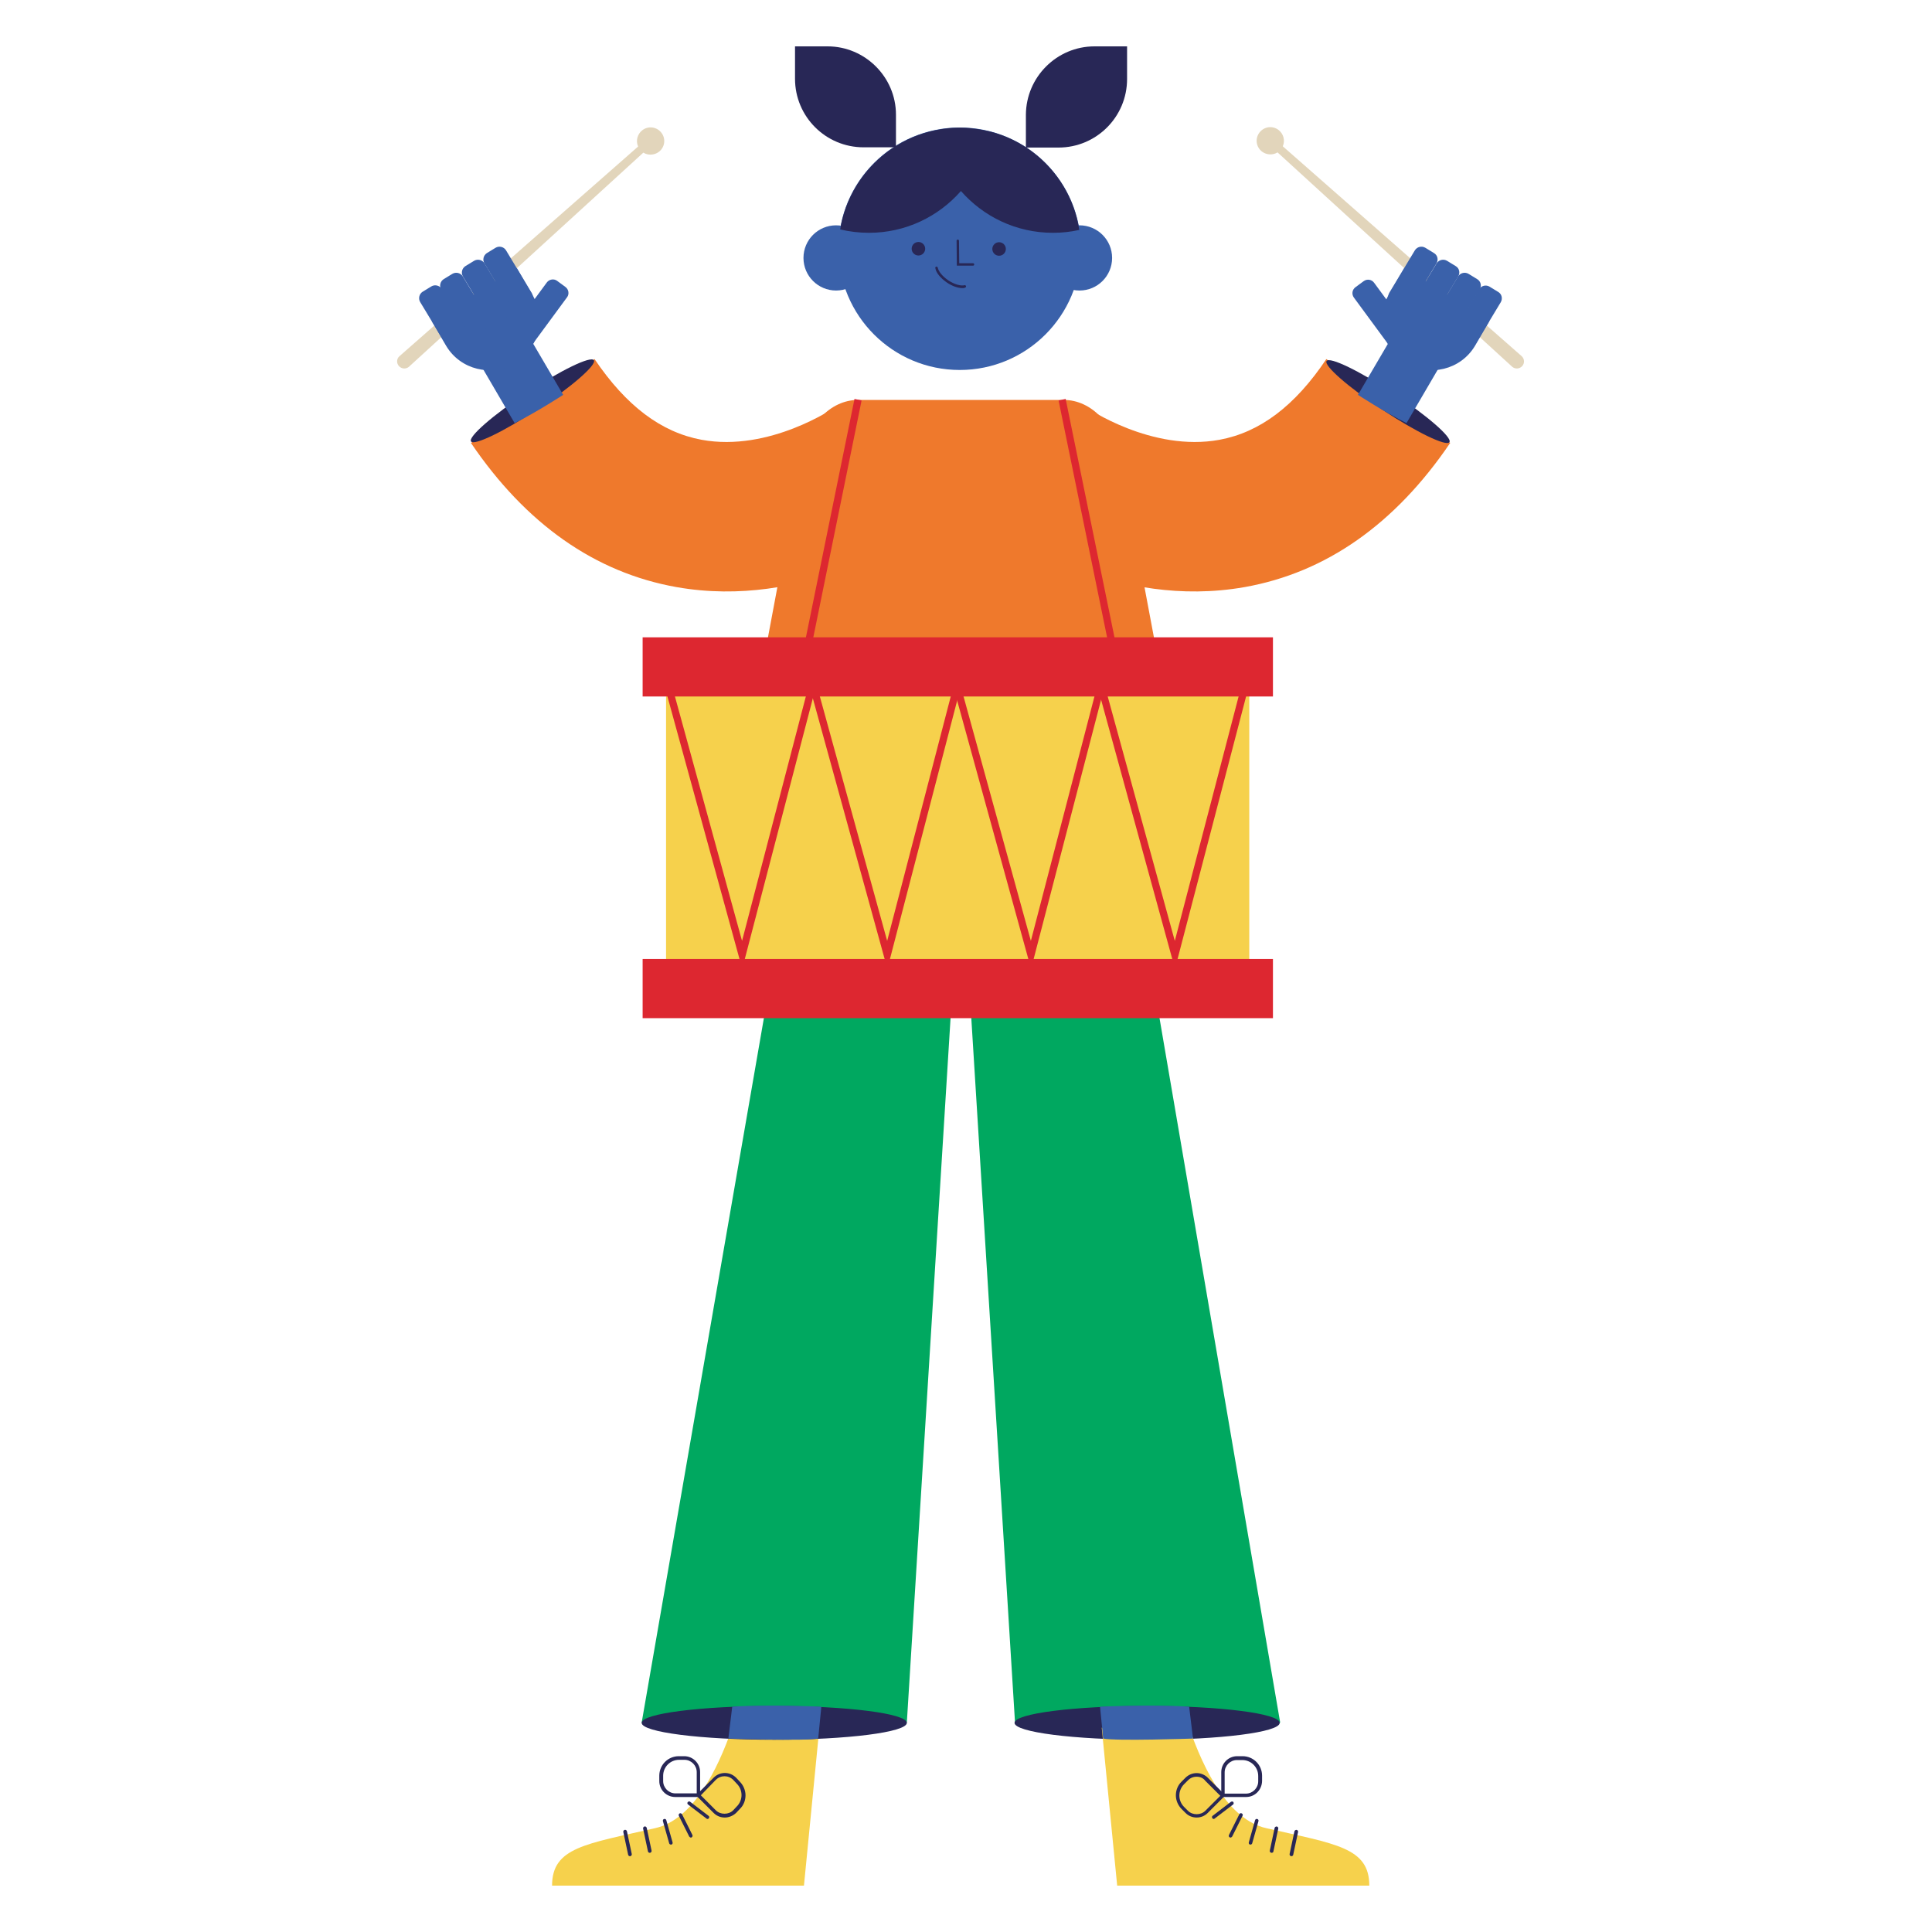<?xml version="1.0" encoding="UTF-8"?>
<svg xmlns="http://www.w3.org/2000/svg" xmlns:xlink="http://www.w3.org/1999/xlink" version="1.1" id="Layer_1" x="0px" y="0px" viewBox="0 0 800 800" style="enable-background:new 0 0 800 800;" xml:space="preserve">
<style type="text/css">
	.st0{fill:#00A860;}
	.st1{fill:#282756;}
	.st2{fill:#EF792C;}
	.st3{fill:#F6D14C;}
	.st4{fill:#3A61AA;}
	.st5{fill:#DD2730;}
	.st6{fill:none;stroke:#DD2730;stroke-width:3;stroke-miterlimit:10;}
	.st7{fill:#E2D5BB;}
</style>
<polygon class="st0" points="530.1,713.3 459.8,302.9 336.5,305.2 265.7,713.3 375.5,713.3 397.9,352.4 420.3,713.3 "></polygon>
<ellipse class="st1" cx="397.9" cy="319.8" rx="90.4" ry="12.2"></ellipse>
<path class="st2" d="M397.9,307.6c49.9,0,90.4,5.4,90.4,12.2L464,190.3c-2.2-14.4-12.1-24.7-23.5-24.7h-85.2  c-11.5,0-21.3,10.4-23.5,24.7l-24.3,129.6C307.5,313.1,348,307.6,397.9,307.6L397.9,307.6z"></path>
<path class="st3" d="M339.3,715.4l-6.4,65.4H228.6c0-15.9,14-17.2,42.7-23.8c15.5-3.5,25.7-23.7,31.9-41.6"></path>
<path class="st1" d="M260.8,768.6c-0.3,0-0.6-0.2-0.7-0.6l-2-9.4c-0.1-0.4,0.2-0.8,0.6-0.9c0.4-0.1,0.8,0.2,0.9,0.6l2,9.4  c0.1,0.4-0.2,0.8-0.6,0.9C260.9,768.6,260.9,768.7,260.8,768.6L260.8,768.6z"></path>
<path class="st1" d="M269,767.2c-0.3,0-0.6-0.2-0.7-0.6l-2-9.4c-0.1-0.4,0.2-0.8,0.6-0.9c0.4-0.1,0.8,0.2,0.9,0.6l2,9.4  c0.1,0.4-0.2,0.8-0.6,0.9C269.1,767.2,269,767.2,269,767.2L269,767.2z"></path>
<path class="st1" d="M277.8,763.8c-0.3,0-0.6-0.2-0.7-0.5l-2.6-9.2c-0.1-0.4,0.1-0.8,0.5-0.9c0.4-0.1,0.8,0.1,0.9,0.5l2.6,9.2  c0.1,0.4-0.1,0.8-0.5,0.9C277.9,763.8,277.9,763.9,277.8,763.8L277.8,763.8z"></path>
<path class="st1" d="M286.1,760.9c-0.3,0-0.5-0.2-0.7-0.4l-4.3-8.6c-0.2-0.4,0-0.8,0.3-1s0.8,0,1,0.3l4.3,8.6c0.2,0.4,0,0.8-0.3,1  C286.3,760.9,286.2,760.9,286.1,760.9L286.1,760.9z"></path>
<path class="st1" d="M293,753.2c-0.2,0-0.3,0-0.5-0.2l-7.6-5.8c-0.3-0.2-0.4-0.7-0.1-1s0.7-0.4,1-0.1l7.6,5.8c0.3,0.2,0.4,0.7,0.1,1  C293.4,753.1,293.2,753.2,293,753.2L293,753.2z"></path>
<path class="st1" d="M289.9,744.1h-10.3c-3.6,0-6.6-2.9-6.6-6.6v-2.2c0-4.5,3.6-8.1,8.1-8.1h2.2c3.6,0,6.6,2.9,6.6,6.6L289.9,744.1  L289.9,744.1z M281.2,728.7c-3.7,0-6.6,3-6.6,6.6v2.2c0,2.8,2.3,5.1,5.1,5.1h8.8v-8.8c0-2.8-2.3-5.1-5.1-5.1H281.2L281.2,728.7z"></path>
<path class="st1" d="M300.1,752.6c-1.8,0-3.4-0.7-4.6-1.9l-7.3-7.3l7.3-7.3c2.6-2.6,6.7-2.6,9.3,0l1.5,1.6c1.5,1.5,2.4,3.6,2.4,5.7  s-0.8,4.2-2.4,5.7l-1.5,1.6C303.5,751.9,301.8,752.6,300.1,752.6L300.1,752.6z M290.2,743.4l6.2,6.2c1.9,1.9,5.3,1.9,7.2,0l1.5-1.6  c2.6-2.6,2.6-6.8,0-9.4l-1.5-1.6c-2-2-5.2-2-7.2,0L290.2,743.4z"></path>
<ellipse class="st1" cx="320.6" cy="713.4" rx="54.9" ry="7"></ellipse>
<path class="st4" d="M301.6,719.9c0,0,31.9,1.1,37.2,0l1.3-13.2c0,0-21.5-1-36.9,0L301.6,719.9z"></path>
<ellipse class="st1" cx="475" cy="713.4" rx="54.9" ry="7"></ellipse>
<path class="st3" d="M456.2,715.4l6.4,65.4H567c0-15.9-14-17.2-42.7-23.8c-15.5-3.5-25.7-23.7-31.9-41.6"></path>
<path class="st4" d="M494,719.9c0,0-31.9,1.1-37.2,0l-1.3-13.2c0,0,21.5-1,36.9,0L494,719.9z"></path>
<path class="st1" d="M534.8,768.6c0,0-0.1,0-0.2,0c-0.4-0.1-0.7-0.5-0.6-0.9l2-9.4c0.1-0.4,0.5-0.6,0.9-0.6c0.4,0.1,0.7,0.5,0.6,0.9  l-2,9.4C535.4,768.4,535.1,768.6,534.8,768.6L534.8,768.6z"></path>
<path class="st1" d="M526.6,767.2c0,0-0.1,0-0.2,0c-0.4-0.1-0.7-0.5-0.6-0.9l2-9.4c0.1-0.4,0.5-0.6,0.9-0.6c0.4,0.1,0.7,0.5,0.6,0.9  l-2,9.4C527.3,767,526.9,767.2,526.6,767.2L526.6,767.2z"></path>
<path class="st1" d="M517.8,763.8c-0.1,0-0.1,0-0.2,0c-0.4-0.1-0.6-0.5-0.5-0.9l2.6-9.2c0.1-0.4,0.5-0.6,0.9-0.5s0.6,0.5,0.5,0.9  l-2.6,9.2C518.4,763.6,518.1,763.8,517.8,763.8L517.8,763.8z"></path>
<path class="st1" d="M509.5,760.9c-0.1,0-0.2,0-0.3-0.1c-0.4-0.2-0.5-0.6-0.3-1l4.3-8.6c0.2-0.4,0.6-0.5,1-0.3s0.5,0.6,0.3,1  l-4.3,8.6C510,760.7,509.8,760.9,509.5,760.9L509.5,760.9z"></path>
<path class="st1" d="M502.6,753.2c-0.2,0-0.4-0.1-0.6-0.3c-0.2-0.3-0.2-0.8,0.1-1l7.6-5.8c0.3-0.2,0.8-0.2,1,0.1s0.2,0.8-0.1,1  L503,753C502.9,753.1,502.7,753.2,502.6,753.2L502.6,753.2z"></path>
<path class="st1" d="M516,744.1h-10.3v-10.3c0-3.6,2.9-6.6,6.6-6.6h2.2c4.5,0,8.1,3.6,8.1,8.1v2.2  C522.5,741.2,519.6,744.1,516,744.1z M507.1,742.7h8.8c2.8,0,5.1-2.3,5.1-5.1v-2.2c0-3.7-3-6.6-6.6-6.6h-2.2c-2.8,0-5.1,2.3-5.1,5.1  V742.7z"></path>
<path class="st1" d="M495.5,752.6c-1.8,0-3.4-0.7-4.6-1.9l-1.6-1.6c-1.5-1.5-2.4-3.6-2.4-5.7s0.8-4.2,2.4-5.7l1.6-1.6  c1.2-1.2,2.9-1.9,4.6-1.9s3.4,0.7,4.6,1.9l7.3,7.3l-7.3,7.3C498.9,751.9,497.3,752.6,495.5,752.6z M495.5,735.7  c-1.4,0-2.6,0.5-3.6,1.5l-1.6,1.6c-2.6,2.6-2.6,6.8,0,9.4l1.6,1.6c1.9,1.9,5.3,1.9,7.2,0l6.2-6.2l-6.2-6.2  C498.2,736.2,496.9,735.7,495.5,735.7L495.5,735.7z"></path>
<rect x="275.8" y="277.7" class="st3" width="241.5" height="131.7"></rect>
<rect x="266.1" y="263.9" class="st5" width="261" height="24.5"></rect>
<rect x="266.1" y="397.1" class="st5" width="261" height="24.5"></rect>
<polyline class="st6" points="276.8,284.3 307.3,395.4 336.3,284.3 "></polyline>
<polyline class="st6" points="336.8,284.3 367.4,395.4 396.3,284.3 "></polyline>
<polyline class="st6" points="396.3,284.3 426.9,395.4 455.8,284.3 "></polyline>
<polyline class="st6" points="456,284.3 486.5,395.4 515.5,284.3 "></polyline>
<path class="st7" d="M630.3,151.6c-1.1,1.2-2.9,1.3-4.1,0.3l0,0L529,63.1l0,0c-1.9,1.2-4.5,1.1-6.4-0.3c-2.5-1.9-3-5.4-1.1-7.9  s5.4-3,7.9-1.1c2.1,1.6,2.8,4.4,1.8,6.7v0.1l98.8,86.8C631.3,148.5,631.4,150.4,630.3,151.6L630.3,151.6z"></path>
<circle class="st4" cx="346.2" cy="106.8" r="13.5"></circle>
<circle class="st4" cx="447" cy="106.8" r="13.5"></circle>
<circle class="st4" cx="397.4" cy="103" r="50.2"></circle>
<circle class="st1" cx="380.3" cy="103" r="2.8"></circle>
<circle class="st1" cx="413.7" cy="103.1" r="2.8"></circle>
<g>
	<path class="st1" d="M402.9,110h-6.7l-0.1-10.3c0-0.3,0.2-0.5,0.5-0.5s0.5,0.2,0.5,0.5l0.1,9.3h5.7c0.3,0,0.5,0.2,0.5,0.5   S403.2,110,402.9,110z"></path>
</g>
<g>
	<path class="st1" d="M398.5,119.3c-1.8,0-4.2-0.8-6.4-2.3c-2.6-1.8-4.5-4-4.8-6c-0.1-0.3,0.1-0.5,0.4-0.6c0.3,0,0.5,0.1,0.6,0.4   c0.3,1.6,2,3.7,4.4,5.3c2.4,1.6,5.1,2.4,6.7,2c0.3-0.1,0.5,0.1,0.6,0.4s-0.1,0.5-0.4,0.6C399.3,119.3,398.9,119.3,398.5,119.3z"></path>
</g>
<path class="st1" d="M409.7,54.4c-3.3-0.8-6.7-1.3-10.2-1.5c-4.6-0.2-9.1,0.3-13.4,1.3c-19.6,4.5-34.9,20.6-38.2,40.8  c3.8,0.9,7.8,1.4,11.9,1.4c15.2,0,28.8-6.7,38.1-17.3c9.3,10.6,22.9,17.3,38.1,17.3c3.8,0,7.4-0.4,10.9-1.2  C443.9,75.4,429.1,59.2,409.7,54.4L409.7,54.4z"></path>
<path class="st1" d="M453.2,19.2h13.5v13.5c0,15.7-12.7,28.4-28.4,28.4h-13.5V47.5C424.9,31.9,437.6,19.2,453.2,19.2z"></path>
<path class="st1" d="M371,47.5V61h-13.4c-15.7,0-28.4-12.7-28.4-28.4V19.2h13.5C358.2,19.2,371,31.9,371,47.5L371,47.5z"></path>
<path class="st2" d="M549.2,148.7l51.3,34.7c-22.8,33.6-51.4,53.7-85.1,59.7c-53.2,9.4-96.9-20.7-101.7-24.2l36.2-50.2l-0.2-0.1  c0.3,0.2,27.2,18.7,55.3,13.5C521.7,179,536.2,168.1,549.2,148.7L549.2,148.7z"></path>
<ellipse transform="matrix(0.551 -0.834 0.834 0.551 119.447 554.239)" class="st1" cx="574.9" cy="166.1" rx="4.1" ry="30.5"></ellipse>
<path class="st4" d="M596.2,151.6l-20-11.8l-13.9,23.7c0,0,10.7,7,20.1,11.7L596.2,151.6L596.2,151.6z"></path>
<path class="st4" d="M561.3,118.9l3.4-2.5c1.4-1,3.3-0.7,4.3,0.7l15.3,20.8c1,1.4,0.7,3.3-0.7,4.3l-3.4,2.5c-1.4,1-3.3,0.7-4.3-0.7  l-15.3-20.8C559.6,121.8,559.9,119.9,561.3,118.9z"></path>
<path class="st4" d="M610.7,143.3l6-10.3l-35.2-22l-6.3,10.8c-5.9,9.8-2.8,22.6,7,28.5S604.8,153.1,610.7,143.3L610.7,143.3z"></path>
<path class="st4" d="M590.2,102.6l3.6,2.2c1.5,0.9,1.9,2.8,1,4.3l-10.6,17.6c-0.9,1.5-2.8,1.9-4.3,1l-3.6-2.2  c-1.5-0.9-1.9-2.8-1-4.3l10.6-17.6C586.8,102.2,588.7,101.7,590.2,102.6z"></path>
<path class="st4" d="M599.2,108l3.6,2.2c1.5,0.9,1.9,2.8,1,4.3l-10.6,17.6c-0.9,1.5-2.8,1.9-4.3,1l-3.6-2.2c-1.5-0.9-1.9-2.8-1-4.3  l10.6-17.6C595.8,107.6,597.7,107.1,599.2,108z"></path>
<path class="st4" d="M608.1,113.4l3.6,2.2c1.5,0.9,1.9,2.8,1,4.3l-10.6,17.6c-0.9,1.5-2.8,1.9-4.3,1l-3.6-2.2  c-1.5-0.9-1.9-2.8-1-4.3l10.6-17.6C604.7,113,606.6,112.5,608.1,113.4z"></path>
<path class="st4" d="M616.8,118.7l3.6,2.2c1.5,0.9,1.9,2.8,1,4.3l-10.6,17.6c-0.9,1.5-2.8,1.9-4.3,1l-3.6-2.2  c-1.5-0.9-1.9-2.8-1-4.3l10.6-17.6C613.4,118.3,615.3,117.8,616.8,118.7z"></path>
<path class="st7" d="M165.2,151.6c1.1,1.2,2.9,1.3,4.1,0.3l0,0l97.1-88.7l0,0c1.9,1.2,4.5,1.1,6.4-0.3c2.5-1.9,3-5.4,1.1-7.9  s-5.4-3-7.9-1.1c-2.1,1.6-2.8,4.4-1.8,6.7v0.1l-98.8,86.8C164.2,148.5,164.1,150.4,165.2,151.6L165.2,151.6z"></path>
<path class="st2" d="M246.2,148.7L195,183.4c22.8,33.6,51.4,53.7,85.1,59.7c53.2,9.4,96.9-20.7,101.7-24.2l-36.2-50.2l0.2-0.1  c-0.3,0.2-27.2,18.7-55.3,13.5C273.8,179,259.3,168.1,246.2,148.7L246.2,148.7z"></path>
<ellipse transform="matrix(0.834 -0.551 0.551 0.834 -54.973 149.079)" class="st1" cx="220.6" cy="166" rx="30.5" ry="4.1"></ellipse>
<path class="st4" d="M199.3,151.6l20-11.8l13.9,23.7c0,0-10.7,7-20.1,11.7L199.3,151.6L199.3,151.6z"></path>
<path class="st4" d="M215.2,144.6l-3.4-2.5c-1.4-1-1.7-3-0.7-4.3l15.3-20.8c1-1.4,3-1.7,4.3-0.7l3.4,2.5c1.4,1,1.7,3,0.7,4.3  l-15.3,20.8C218.5,145.3,216.6,145.6,215.2,144.6z"></path>
<path class="st4" d="M184.8,143.3l-6-10.3l35.2-22l6.3,10.8c5.9,9.8,2.8,22.6-7,28.5S190.7,153.1,184.8,143.3L184.8,143.3z"></path>
<path class="st4" d="M219.1,125.5l-3.6,2.2c-1.5,0.9-3.4,0.4-4.3-1l-10.6-17.6c-0.9-1.5-0.4-3.4,1-4.3l3.6-2.2  c1.5-0.9,3.4-0.4,4.3,1l10.6,17.6C221.1,122.7,220.6,124.6,219.1,125.5z"></path>
<path class="st4" d="M210.2,130.9l-3.6,2.2c-1.5,0.9-3.4,0.4-4.3-1l-10.6-17.6c-0.9-1.5-0.4-3.4,1-4.3l3.6-2.2  c1.5-0.9,3.4-0.4,4.3,1l10.6,17.6C212.1,128.1,211.7,130,210.2,130.9z"></path>
<path class="st4" d="M201.2,136.3l-3.6,2.2c-1.5,0.9-3.4,0.4-4.3-1l-10.6-17.6c-0.9-1.5-0.4-3.4,1-4.3l3.6-2.2  c1.5-0.9,3.4-0.4,4.3,1l10.6,17.6C203.2,133.5,202.7,135.4,201.2,136.3z"></path>
<path class="st4" d="M192.6,141.6l-3.6,2.2c-1.5,0.9-3.4,0.4-4.3-1L174,125.1c-0.9-1.5-0.4-3.4,1-4.3l3.6-2.2c1.5-0.9,3.4-0.4,4.3,1  l10.6,17.6C194.5,138.8,194,140.7,192.6,141.6z"></path>
<line class="st6" x1="355.3" y1="165.5" x2="333.9" y2="270.5"></line>
<line class="st6" x1="439.8" y1="165.5" x2="461.3" y2="270.5"></line>
</svg>
